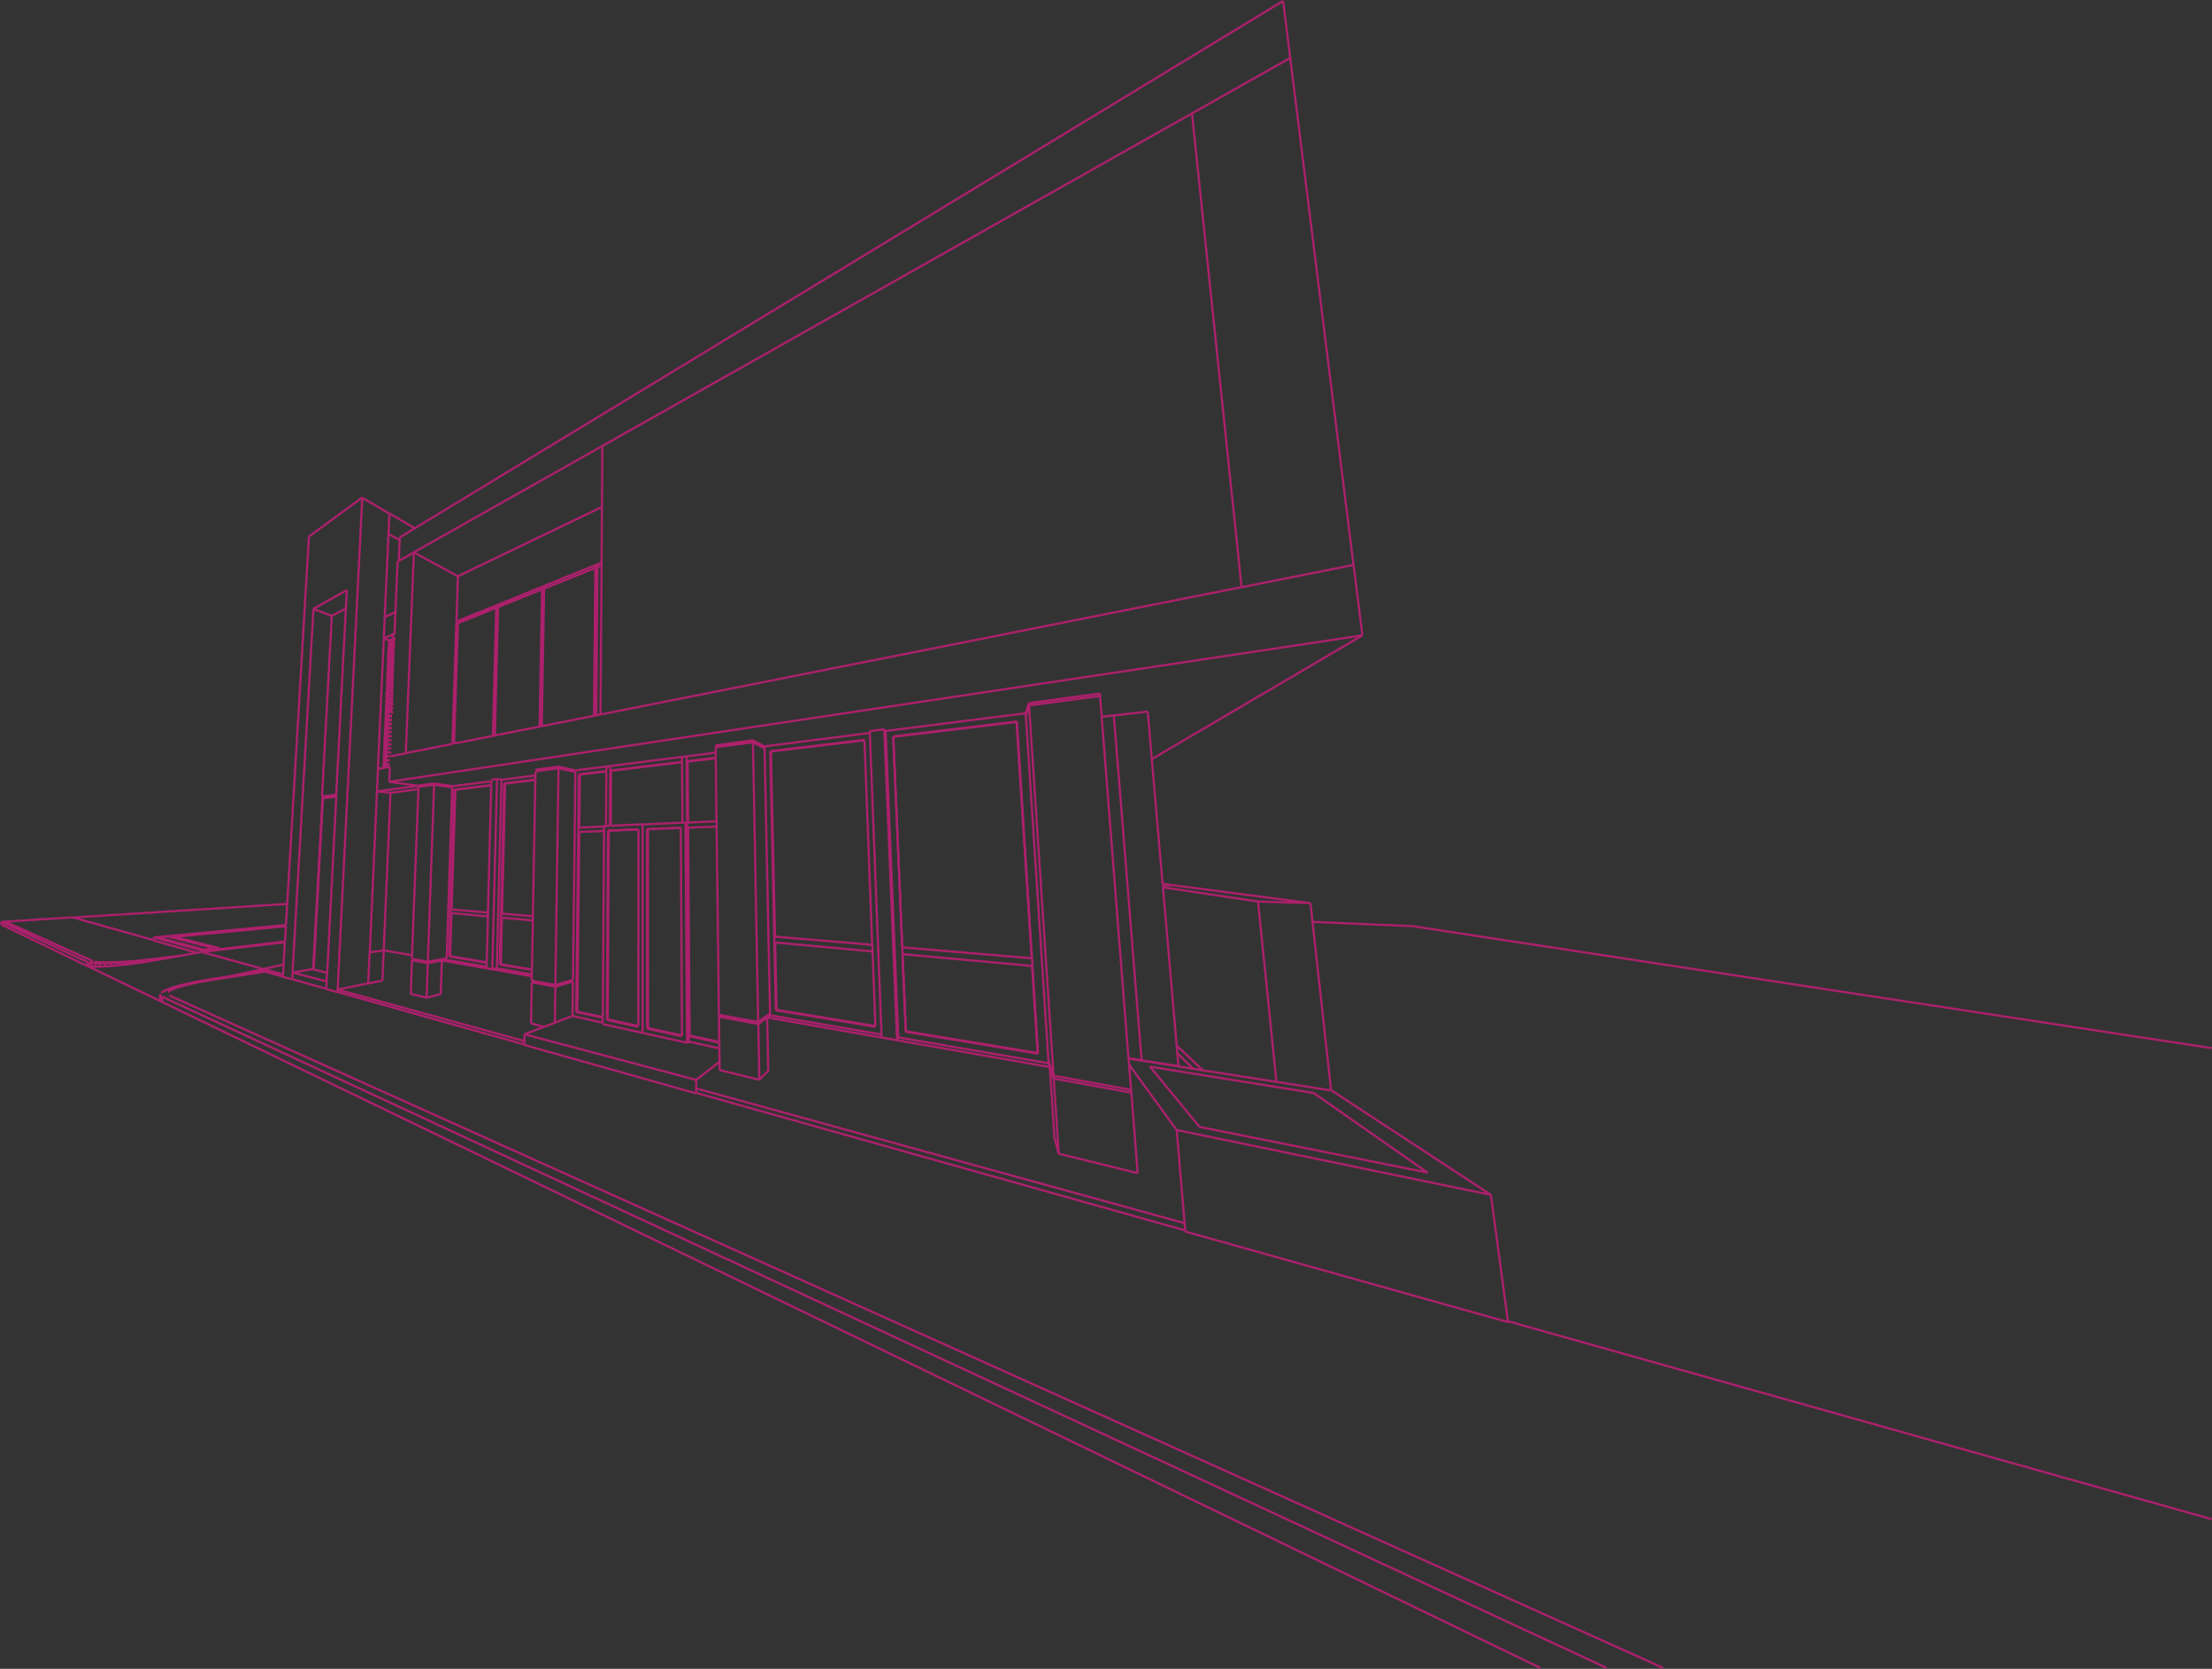 <svg xmlns="http://www.w3.org/2000/svg" width="1520.777" height="1147.165" viewBox="0 0 1520.777 1147.165">
  <rect x="0" y="0" width="1520.777" height="1147.165" fill="#333333" stroke="none"/>
  <g id="Drawing_005_Converti_-012-01" data-name="Drawing_005 [Converti]-012-01" transform="translate(-482.408 -50.799)">
    <path id="Tracé_25545" data-name="Tracé 25545" d="M633.158,703.294l45.161-5.3m-14.8,18.915-42.374-11.681m57.148-6.746-57.148,6.746m56.312,8.614-13.939,3.067m.07,0,13.465,3.722m-.084,1.519.084-1.519m6.272,3.3.279-4.656m23.138,11.248.279-5.046m503.269,118.269-3.429-51.573m53.357,9.757-53.357-9.757m-203.114-37.453-26.985-5.018M864.219,729.025l-16.252-3m-72.314,10.579.836-23.7m-11.722,21.019.878-23.1m10.844,2.077-10.844-2.077m20.6.237-9.757,1.84m427.679,71.31,2.676,7.959M785.409,734.2l-9.757,2.411m0,0-10.984-2.648M856.5,756.61l-9.046-2.3m156.935,38.749-27.306-6.718m230.252,46.667,2.9,10.816m54.263,13.381-54.263-13.381M863.87,753.836l.348-24.8m12.1-3.582-12.1,3.582m-16.726,25.326.5-28.3m156.475,66.905-.7-38.317m6.133-4.53-6.133,4.53m6.872,32.184-6.189,6.147m260.123,64.118-4.335-55.2M765.728,707.448l-19.514-3.415m39.2,30.163.753-23.152m224.412,75.868-.753-36.714m197.51,82.809-3.206-48.785M706.935,725.457l-23.4-6.175m14.2-2.37-14.2,2.342m62.724-15.179-9.757,1.394m14.413-109.641-9.339-1.059m0,0-4.948,110.77m521.723,72.746,8.921,1.394m-27.362-236.162,8.252-.962m0,0,19.11,237.124M757.114,422.013l-7.638-4.182m532.372,241.389,7.541.139m0,0-7.624-.976m9.646,111.161,17.967,16.977M599.412,694.1l2.788.7m76.774-8.154L599.412,694.1m79.45-6.621-76.691,7.318M602,694l1.728.446M679,686.777,602.061,694m1.756.446L679,687.279m-86.6,50.36.265-3.443m0,4.4.279-3.526m.822,4.307.293-3.568m4.739-.725L1625.812,1197.28M599.147,731.855l-1.213.934m3.094-1.868-1.882.934m4.377-1.924-2.495.99m5.575-1.965-3.039.976m6.551-1.937-3.513.962m7.429-1.91-3.917.948m8.029-1.84-4.182.892m8.684-1.728-4.5.836m9.283-1.631-4.781.794m41.913-6.593-37.133,5.8M1519.042,959l483.936,136.1M961.5,802.189l335.461,94.337M593.879,735.911l993,461.369M594.6,732.287l-1.394,1.031m3.554-2.091-2.161,1.059m4.948-2.147-2.788,1.087m6.217-2.188-3.429,1.1m7.387-2.174-3.959,1.073m8.363-2.1-4.377,1.031m9.1-2.035-4.725,1m9.757-1.924-5,.92m10.175-1.784-5.171.864m42.332-6.621,1.268.362M483.317,684.505l-.167,1.6m2.788-1.77,46.109-2.913m45.5,31.278.181-1.185m-5.046,1.826.111-1.394m-5.018,1.993.153-1.673m-4.865,2.174.167-1.9m-4.614,2.286.181-2.091m-4.182,2.356.2-2.258m-3.819,2.425.223-2.425m-3.248,2.439.237-2.523m-2.788,2.425.237-2.607m-2.091,2.384.251-2.662m-1.394,2.3.265-2.648m18.469.251,3.959-.167m-7.583.251,3.624-.084m26.985-15.109-55.922-15.723m32.9,30.665,4.182-.251m4.251-.265,4.419-.376m-8.767.7,4.349-.321m-90.169-27.013,2.634-.167m0,0,60.41,27.18m1.1.335,1.659.237m0,0,2.23.139m0,0,2.788.084m-.07,0h3.248m20.5-1.2,4.391-.432m0,0,4.391-.5m0,0,19.082-2.286m-18.385,2.579,11.681-1.394m-11.681,1.394-4.781.544m-.07,0-4.906.488m0,0-4.934.432m0,0-4.865.362m0,0-4.7.279m0,0-4.432.2m0,0-4.056.1m0,0h-3.6m0,0-3.08-.084m0,0-2.495-.181m0,0-1.84-.279m-1.171-.348-59.211-27.5M593.586,739.4l-51.42-24.769m3.094.558-1.854-.223m4.349.321-2.495-.1m5.576.1h-3.08m6.719-.167-3.624.167m7.694-.432-4.07.265m8.516-.655-4.446.39m9.158-.892-4.711.5m9.618-1.1-4.906.6m9.855-1.282-4.948.683m9.883-1.394-4.934.767m9.757-1.561-4.795.794m56.73,10.161,24.253-5.2m-.1,1.394.1-1.394m1339.5,54.361-549.6-83.869m0,0-68.634-2.927m-852.71-2.983,147.75-9.339m612.074,102.658,10.984,10.747m-28.56-212.982,144.739-85.026m0,0L749.992,588.2m669.055-100.637-6.035-48.409M749.992,588.3l20.253,2.69m-20.1-187.28,17.3,10.175M749.5,417.775l.641-14.064m-29.271,52.73-23,12.907m16.448,263.44-7.722-2.133m-23.459-6.649-6.356-1.784m17.9-302.469,36.687-26.9M710.35,474.129l-12.545-4.753m52.117-65.6-18.664-10.928m638.181-302.19-4.892-39.223m-28.56,403.022,77.081-15.332M1301.808,128.8l67.63-38.136m0,0,43.516,348.466M1301.92,128.883l34.066,325.579m-585.2,116.276,10.607-2.1m5.575-138.118,30.3,16.475M756.556,436.4l10.412-5.882m0,0-5.575,138.118m486.779-26.023,23.375-2.718M746.242,489.615l8.14-3.5m-4.377,4.892-3.763-1.394m0,0,.669-14.58m0,0,8.112-3.805m335.35,80.844-9.938,1.282m18.747,212.522-8.809-213.833m-1.784,211.993,10.593,1.84m-7.861-212.411-.948-1.3m9.659,211.867-.85,1.868m92.5-56.633-10.412-162.106M1195.8,774.633l-3.819-59.811M1105.2,759.69l90.6,14.942m-92.859-67.909,2.258,52.967m-8.628-202.319,6.161,144.46m78.53-154.719-84.691,10.2m3.4,206.585,103.313,17.786M1099.977,763.9l-8.712-210.613m96.26-12.2-96.26,12.2m13.855,206.752,90.922,15.054m-14.5-228.315-85.026,10.245m95.758,157.758-.334-5.241m-89.207-7.527.209,4.642m89,2.885-89.207-7.527M1015.23,694.4l-2.788-126.953m3.861,177.523-.99-46.276m68.982,57.427L1016.3,744.971m-3.861-177.578,64.424-7.722m11.611,202.25-76.663-13.2m-3.833-184.882,72.481-9.186m3.819,201.929L1015.8,745.25m-3.833-178.08,64.87-7.82" transform="translate(0.004 0)" fill="#fff" stroke="#ac206c" stroke-miterlimit="10" stroke-width="1.5"/>
    <path id="Tracé_25546" data-name="Tracé 25546" d="M985.193,676.78l-.084-4.056m67.449,5.7.181,4.5m-67.63-10.2,67.449,5.7M794.513,564.462l-3.819.5m.53,130.271,3.289-130.772m-7.206,130.075,3.917.7m6.231-130.284-2.983-.5m-.153,130.089-3.094.7m5.91-3.4,21.382,3.513m-20.629-35.571-.753,32.059m2.927-124.249-2.1,89.207m23.013-91.7-20.908,2.495m-5.687,126.967,24.128,4.182m-24.128-4.182,3.136-129.629m23.5-2.983-23.5,2.983M796.436,692l22.079,3.666m2.4-130.856-21.591,2.62m-2.188,89.458v2.788m22-.934-22-1.854M763.3,653.92l2.62-82.238m-3.652,114.534.948-29.508m24.142,33.69-25.09-4.182m3.666-114.422,24.56-2.955m-3.22,124.653-27.529-4.739M763.624,569.4l27.013-3.4m-3.22,124.681L761.589,686.4m3.666-114.7,25.313-3.067m-28.045,88.064.084-2.607m0,0,25.689,2.119M715.7,703.04l.892-20.755m-10.663,22.706.962-21.242m-.962,21.242,9.757-1.951m-30.832,6.133-.1,1.728m128.556,33.69L684.857,709.173m582.05,160.517L931.794,777.221M865.613,520.109l440.754-87.563m-439.5-97.013L1272.19,106.94M1259.742,637.5l93.947,12.266m-35.99-1.115-65.372-9.757m101.362,10.83-35.99-1.073m0,0,12.642,123.942M766.607,457.762v-1.575m27.557-11.151,1.227-.488m66.724-27.069,1.631-.669m-38.262,15.472,1.394-.572M715.745,555.165l3.094.488m-3.094-.488,5.018-.92m-4.906-1.868,3.108.5m-3.108-.5,5.046-.962M716,549.589l3.08.544m-3.08-.544,5.018-1m-4.906-1.77,3.094.558m-3.094-.558,5.018-1.045m-4.893-1.728,3.081.571m-3.081-.571,5.018-1.073m-4.823-1.659,3.122.6m-3.053-.6,4.99-1.115m-4.948-1.687,3.011.613m-3.08-.613,5.018-1.143m-4.906-1.6,3.094.627m-3.094-.627,5.018-1.2m-4.837-1.575,3.081.669m-3.081-.669,5.018-1.227m-4.879-1.533,3.053.683m-3.053-.683,4.99-1.255m-4.879-1.491,3.067.7m-3.067-.7,5-1.3m-4.878-1.394,3.053.711m-3.053-.711,4.99-1.394M717.251,522l3.067.725M717.251,522l5-1.394m-4.865-1.394,3.039.739m-3.039-.739,4.99-1.394m-4.879-1.394,2.969.753m-2.969-.753,5-1.394m-4.879-1.394,2.885.753m-2.885-.753,4.99-1.491m-4.851-1.227,2.788.739m-2.788-.739,5-1.547m-5-1.2,2.788.767m-2.788-.767,5-1.561m-4.879-1.157,2.662.767m-2.662-.767,4.99-1.6m-4.726-.976,2.467.753m-2.467-.753,4.976-1.631m-4.865-1.073,2.537.739m-2.537-.739,4.99-1.687m-4.865-1.031,2.467.739m-2.467-.739,4.976-1.728m-4.851-.99,2.425.739m-2.425-.739,4.99-1.756m-4.948-.962,2.384.753m-2.384-.753,4.99-1.77m-4.865-.906,2.328.725m-2.258-.683,4.976-1.84m-4.865-.864,2.272.739m-2.314-.794,5.046-1.868m-4.851-.822,2.2.739m-2.2-.739,4.962-1.9m-4.851-.795,2.16.739m-2.16-.739,4.976-1.951m-4.851-.739,2.119.739m-2.119-.739,4.962-1.979m-4.851-.7,2.077.725m-2.077-.725,4.976-2.007m-4.795-.683,2.035.753m-2.035-.753,4.962-2.035m-4.851-.627,2.007.725m-2.119-.711,4.976-2.091M740.458,571.4l-19.221,2.565m0,0-4.656,108.206M683.993,575.139l-9.757,1.394M690.67,447.126l-9.757,5.143m0,0-6.746,124.207m3.4,121.127-9.2-2.244m15.514-118.855-9.1,1.227m9.172-2.551-9.423,1.394m-.07,0v1.394m0,.1-6.37,117.085M711.87,572.965l28.728-3.889m748.965,368.691L1267.59,875.475M1477.813,850.3l-216.049-44.6m106.7-27.041L1477.813,850.3m-216.049-44.6-32.644-44.841m32.644,44.882,5.924,69.554m9.757-71.728,156.949,31.446M1243.434,762.14l34.024,41.426m78.433-23.305-112.6-18.12M1434.254,835l-78.363-54.737M569.822,672.236l-11.3,1.073m45.064,7.443L591.2,682.146m0,0-.084,1.282m.084-1.282-32.686-8.837m30.01,10.593-30.177-8.5m9.9-2.788-7.067.669m39.446,7.583-32.379-8.252m24.657,9.13,7.722-.878m-39.446-7.583,31.724,8.461M751.261,567.529l12.419,1.742m-23.055-.348,10.635-1.394m-4.335,122.535,12.907-2.384m-23.7.432,10.844,1.951m4.251-121.67-4.307,121.643m4.307-121.643,12.405,1.714m-23.055-.321,10.649-1.394m85.555-12.433,11.6,2.565m-27.362-.446,15.765-2.119m-2.174,150.091,12.113-3.568m-28.337.613,16.225,2.955m2.161-149.074L834.614,706.12m2.161-149.074,11.6,2.523m-27.362-.418,15.765-2.1m133.672-19.193,7.9,4.182m-33.55-.711,25.647-3.471m3.68,193.622v1.394m-26.943-6.3v1.394m26.957,3.513,8.1-5.91m-35.056,1,26.957,4.906m-3.694-192.284,3.582,192.353m-3.582-192.339,7.917,4.1m-33.564-.7,25.647-3.4m0-1.394v1.324m-25.633,2.147v1.254m215.338-30.261,48.883-6.607m-51.071,13.688,2.188-7.081m70.279,265.782.167,2.091m-53.469-11.792.112,1.965M1173.6,758.07l3.526,10.287m0,0,53.3,9.757m-70.167-264.221L1177.128,768.3m-16.866-254.408,48.9-6.509m-51.1,13.479,2.2-6.969m48.785-8.363.125,1.84m-49.022,4.781.111,1.742M931.418,780.553,813.26,747.239m118.158,24.016v9.3m-118-40.617,118,31.32m16.043-12.433-16.043,12.433m-6.258-173.369v-3.54m20.253,2.788-20.253.795m.251-45.426,19.431-2.328m-19,44.1-.321-41.816m1.394,188.311L925.842,597.9m21.493,147.22-20.406-4.349m20.42,8.823-21.075-4.669M924.881,552.21l20-2.411m2.425,195.852-21.033-4.53M850.323,597.789v3.08m0,0,17.744-.7m-16.977.739L849.7,724.324m1.756-162.9-.4,36.338m18.664-38.526-18.26,2.188M849.7,724.38l17.6,3.736m-20.908-.822,20.755,4.683m2.509-173.034-18.943,2.272m-1.784,163.375,18.232,3.931m4.182-128.57-.767,129.741m21.033-130.535-20.267.794m-.753,129.741,20.908,4.5m-20.727-134.3L869.976,730" transform="translate(29.622 21.859)" fill="#fff" stroke="#ac206c" stroke-miterlimit="10" stroke-width="1.5"/>
    <path id="Tracé_25547" data-name="Tracé 25547" d="M921.287,620.917l-20.908.822m23.807-4.321V760.805m-27.362-6.077,27.362,6.077m-24.6-8.865,21.619,4.683m6.635-135.79,22.609-.892M927.936,757.516l-.1-136.738m23.445,141.784-23.347-5.046m-.753-136.822,23.25-.934m3.248-3.694,1.073,151.555m-27.487-9.757V620.708m28.769,146.147-1.213.767m0,0-30.54-6.816m27,2.286-24.072-5.241M901.954,580.5l-.237,37.983m49.566-43.948L901.954,580.5m.6.139,48.785-5.84m-48.994,43.642.153-37.8M797.233,446.907,896.2,399.293m-98.964,47.614-1,31.125m180.91,308.309v-5.659M848.054,721.847l-27.208-4.753m383.313,67.184-104.972-18.4m-352.9-276.264L742.2,579.338M714.326,732.663,842.9,768.792M639.211,722.112l24.156-3.75m-37.16,5.7,13-2.007M593.59,739.4l947.73,457.884m-843.4-727.973-14.385,249.92m47.949-326.345L714.535,731.032M757.2,422.082l-.627,14.287m.711-16.183-.084,1.9m10.3-8.1L757.285,420.2M1364.606,51.44,767.5,413.984m321.091,350-.084-2.007m114.84,19.765-.125-1.812m-100.358-73.275,2.272,53.441m90.922,15.054L1192.2,714.78m-180.394,34v-1.394m4.014-2.119L1014.8,698.6m67.5,6.189-67.087-6.133M816.957,716.411V715.2m9.757-33.662-.753,32.324m1.505-32.254,21.256,1.938m-56.549-7.75,2.648-82.391m22.985,87.326-24.936-2.272m-78.335,52.577,21.1-4.307m649.136-42.318,12.809,116.011m-14.2-128.793,1.394,12.782M797.261,479.175l-2.69,82.782m2.69-84.343v1.561m-1.129.446-2.69,82.545M824.86,468.08l-2.244,88.287m2.244-89.946v1.659m-1.282.488-2.258,88.064m2.258-89.723v1.659m69.568-27.947-.822,101.891m.822-103.829v1.938m-1.478.669-.878,101.571m.878-103.494v1.924M856.5,455.354l-1.617,94.616m1.617-96.4v1.784m-1.394.572-1.714,94.323m1.714-96.107v1.784M745.3,578.669l3.136-.544m1.617-39.028L752,538.54m-4.99,1.394,3.039-.864m0-2.718,2.049-.6m-4.906,1.533,2.955-.878m0-2.676,2.119-.627m-5,1.505,2.885-.878m.1-2.718,2.188-.683m-4.976,1.547,2.788-.864m.07-2.718,2.258-.739m-5.046,1.589,2.788-.85m0-2.788,2.314-.753m-4.851,1.6,2.676-.864m0-2.788,2.384-.795m-4.99,1.673,2.607-.878m0-2.788,2.439-.822m-4.976,1.7,2.537-.878m0-2.7,2.495-.864m-4.99,1.742,2.495-.878m0-2.7,2.537-.906m-4.976,1.784,2.439-.878m.07-2.7,2.593-.934m-4.99,1.812,2.4-.878m0-2.634,2.648-.99m-4.99,1.854,2.342-.864m.07-2.69,2.7-1.018m-4.99,1.882,2.286-.864m0-2.69,2.788-1.059m-5.032,1.924,2.244-.864m0-2.69,2.788-1.1m-4.976,1.965,2.188-.864m.112-2.69,2.788-1.129m-4.92,1.993,2.133-.864m.153-2.662,2.788-1.171m-4.893,2.021,2.1-.85m.084-2.69,2.9-1.2m-4.669,2.119,2.077-.85m-1.171-2.119,4.182-1.784m-8.8,89.542,5.032-.906m-8.21,1.477,3.178-.571m761.97,293.367L1519.088,959M588.14,695.182l-.153,1.965M633.2,702.6l-31-7.806M786.278,711.03l3.15-.585m-23.7-3.011-.1,2.551m82.336,11.862v3.094m161.855,25.215,1.923-1.394M975.077,618.924l1.6,129.42m226.6,33.453.836,2.481M856.5,756.61l-13.465,5.185M955.465,616.248l19.514-.906m-20.225.92-.321-42.081m-3.15-3.108v3.457m3.206-3.791,19.988-2.607m-23.194,3.011,3.206-.4M897.661,618.91l-17.033.781m-.683,3.108-1.394,123.719m-2.216-21.061-.321,23.7m23.013-130.563.251-37.551m2.62-3.708V580.5m-2.607-2.788-21.354,2.662m23.974-3-2.62.335m-.237,40.98h-1.394m53.943-2.425,2.049-.1M924.2,617.558l27.4-1.268m4.363,146.8v3.763m-4.349-150.691-.279-41.37M976.916,767.05l-.209-17.27m-159.82-33.369-30.665-5.366m302.357,52.967L1009.826,750.2M749.493,417.887,746.9,475.035M483.14,686.234l59.114,28.546M620.8,705.3l-2.593.446M750,588.119l.432-10.259m-43.489,147.6.321-6.035m584.127,50.1L1281.964,660.8m9.855,113.92-.432-5.2m1.213,14.134-.781-8.935M1080.439,554.723v-1.394m8.015,208.661-8.015-207.268m107.244-11.959-.1-1.617m15.639,238.783-15.542-237.166m-91.159,14.287,6.175,144.962m89.207,7.555L1181.55,546.805m-78.335,159.9,89,8.1M1008.055,565.163v-1.255m3.763,183.488-3.763-182.234m74.251,139.623,1.938,51.42m-69.512-61.623-2.788-127.357M829,589.29l-2.119,89.416m-37.37,30.86,3.805-117.628M791.254,708.1l.934-29.7M896,439.561l-.767,102.407M896,437.624v1.938m.251-40.269L896,437.624m.544-80.287-.293,41.955M856.5,455.354l-1.394.572m40.743-16.364-2.648,1.059M745.451,575.9l3.122-.585m-3.011-2.2,3.15-.6m-3.011-2.174,3.122-.641m-3.011-2.147,3.136-.669m-3.011-2.1,3.122-.669m-3.011-2.091,3.136-.711m-3.011-2.063,3.122-.725m-2.913-2.021,3.136-.767m-3.011-2.007,3.122-.781m-3-1.979,3.122-.795m-3-1.937,3.122-.822m-3.011-1.937,3.136-.85M747,542.735l3.122-.878M704.43,599.689l-6.37,117.28m661.946,77.513,37.634,5.924M770.081,593.263l-4.4,114.171m4.4-115.788v1.631M848,720.564v1.31M975.146,615.342v3.666m283.512,163.765,1.394,17.186m-20.239-256.443,18.427,234.769M1238.726,529.3l1.129,14.217m-396.9,222.893.1-4.614m-.1,7.053v-2.439m20.908-12.545-7.248,2.788m19.4-7.5-12.266,4.669m92.2,9.269-1.045-143.359m-74.516-36.617-.4,36.575m21.744-1.185-2.648.125m-1.394,3.443-.836,127.887m24.421,6.133.112-135.038m29.048-1.2.85,142.7M899.32,577.707v3.122m55.211-10.092v3.443m-3.248-3.108L901.9,577.4m75.185,203.281-.1-9.158M683.327,723.91l23.4,6.593m-88.51-24.783-12.378,2.174m101.515,11.527,6.272-121.029" transform="translate(0 0)" fill="#fff" stroke="#ac206c" stroke-miterlimit="10" stroke-width="1.5"/>
    <path id="Tracé_25548" data-name="Tracé 25548" d="M650.43,585.589,665.373,333.3M649.58,600.155l.85-14.566M648.953,611.5l.627-10.51m-1.965,33.146.4-6.788m64.829-134.48-.7,15.332M867.134,270.91,737.505,344m515.075,230.35-.125-1.575M787.6,628.715v-2.788m6.83-245.5-26.483,10.7m57.734-21.647L795.546,381.6m66.6-26.762-35.07,14.078m36.7-14.733-1.631.655m366.8,337.148,34.289,5.408M945.079,485.523l.474,43.377m283.331,163.082.349,4.251M848.568,494.918,846.924,637.9M894.8,530.991l-21.814,1m-5.575,131.943v3.4m.85-134.94v3.192m79.311,149.492v-3.945M635.209,632.283l12.21,3.429m-77.833-13.047-11.736,2.049m18.441-3.234-6.7,1.185M764,475.7l-32.142,6.4M647.908,627.349l.906-15.332m72.481-130.842v1.213m326.011-9.116,5.311,140.557m-264.165-22.3,2.258-87.409m-2.258,90.2v-2.788m-.808,34.164.808-31.376M825.681,367.7l-30.135,12.294m70.878-28.811-2.648,1.059m-68.411,29.4-1.227.488m485.79,317.954,50.611,7.973M818.712,631.085l-.07,3.025m.7-37.007-.627,33.676M791.963,470.191l-26.846,5.325M793.2,469.94l-1.241.265m-101.181-87.66L691.452,370m-7.318,140.515,6.649-127.971m-6.718,129.462.07-1.394m560.724-24.448-2.788-32.7m10.217,118.548-7.429-85.848M862.186,352.911l-35.111,14.217m-32.9,15-26.414,10.607m505.652,306.316,6.565,1.031m-16.726-2.634,10.189,1.6M819.339,594.105v2.983m125.74-115.412v3.6m0-7.276v3.68M824.12,463.793l-30.86,6.119m32.254-6.412-1.394.293m37.244-7.374-35.85,7.081m-34.763,40.422v-2.634m30.289-.794-1.714,93.654m-97.891-115.8v1.241M862.981,456.1l-1.687.334m4.391-.878-2.7.544m-41.9,41.37v2.788m0-5.687v2.9M721.5,475.641v1.3m.07-4.182-.07,1.394m.07-4.182v1.394m0-4.182v1.394m0-4.182v1.477m0-4.265v1.505m.07-4.293-.07,1.561m.139-4.349v1.6m3.15-72.829-.641,14.886m2.133-49.733L724.863,384.8M722.6,453.213l-.07,1.673m.167-4.419-.084,1.645m.084-4.419v1.645m0-4.419v1.659m0-4.419v1.715m.07-4.4-.07,1.631m.07-4.377V438.3m0-4.391v1.6m0-4.391v1.645m0-4.377v1.631m0-4.363v1.617m0-4.363v1.631m0-4.363V421.8m0-4.335v1.617m0-4.363v1.631m0-4.349v1.617m0-4.321v1.6m.07-4.321-.07,1.617m.139-4.321v1.6m.209-5.812-.139,3.108m514.866,290.467,25.368,4" transform="translate(29.426 86.441)" fill="#fff" stroke="#ac206c" stroke-miterlimit="10" stroke-width="1.5"/>
  </g>
</svg>
